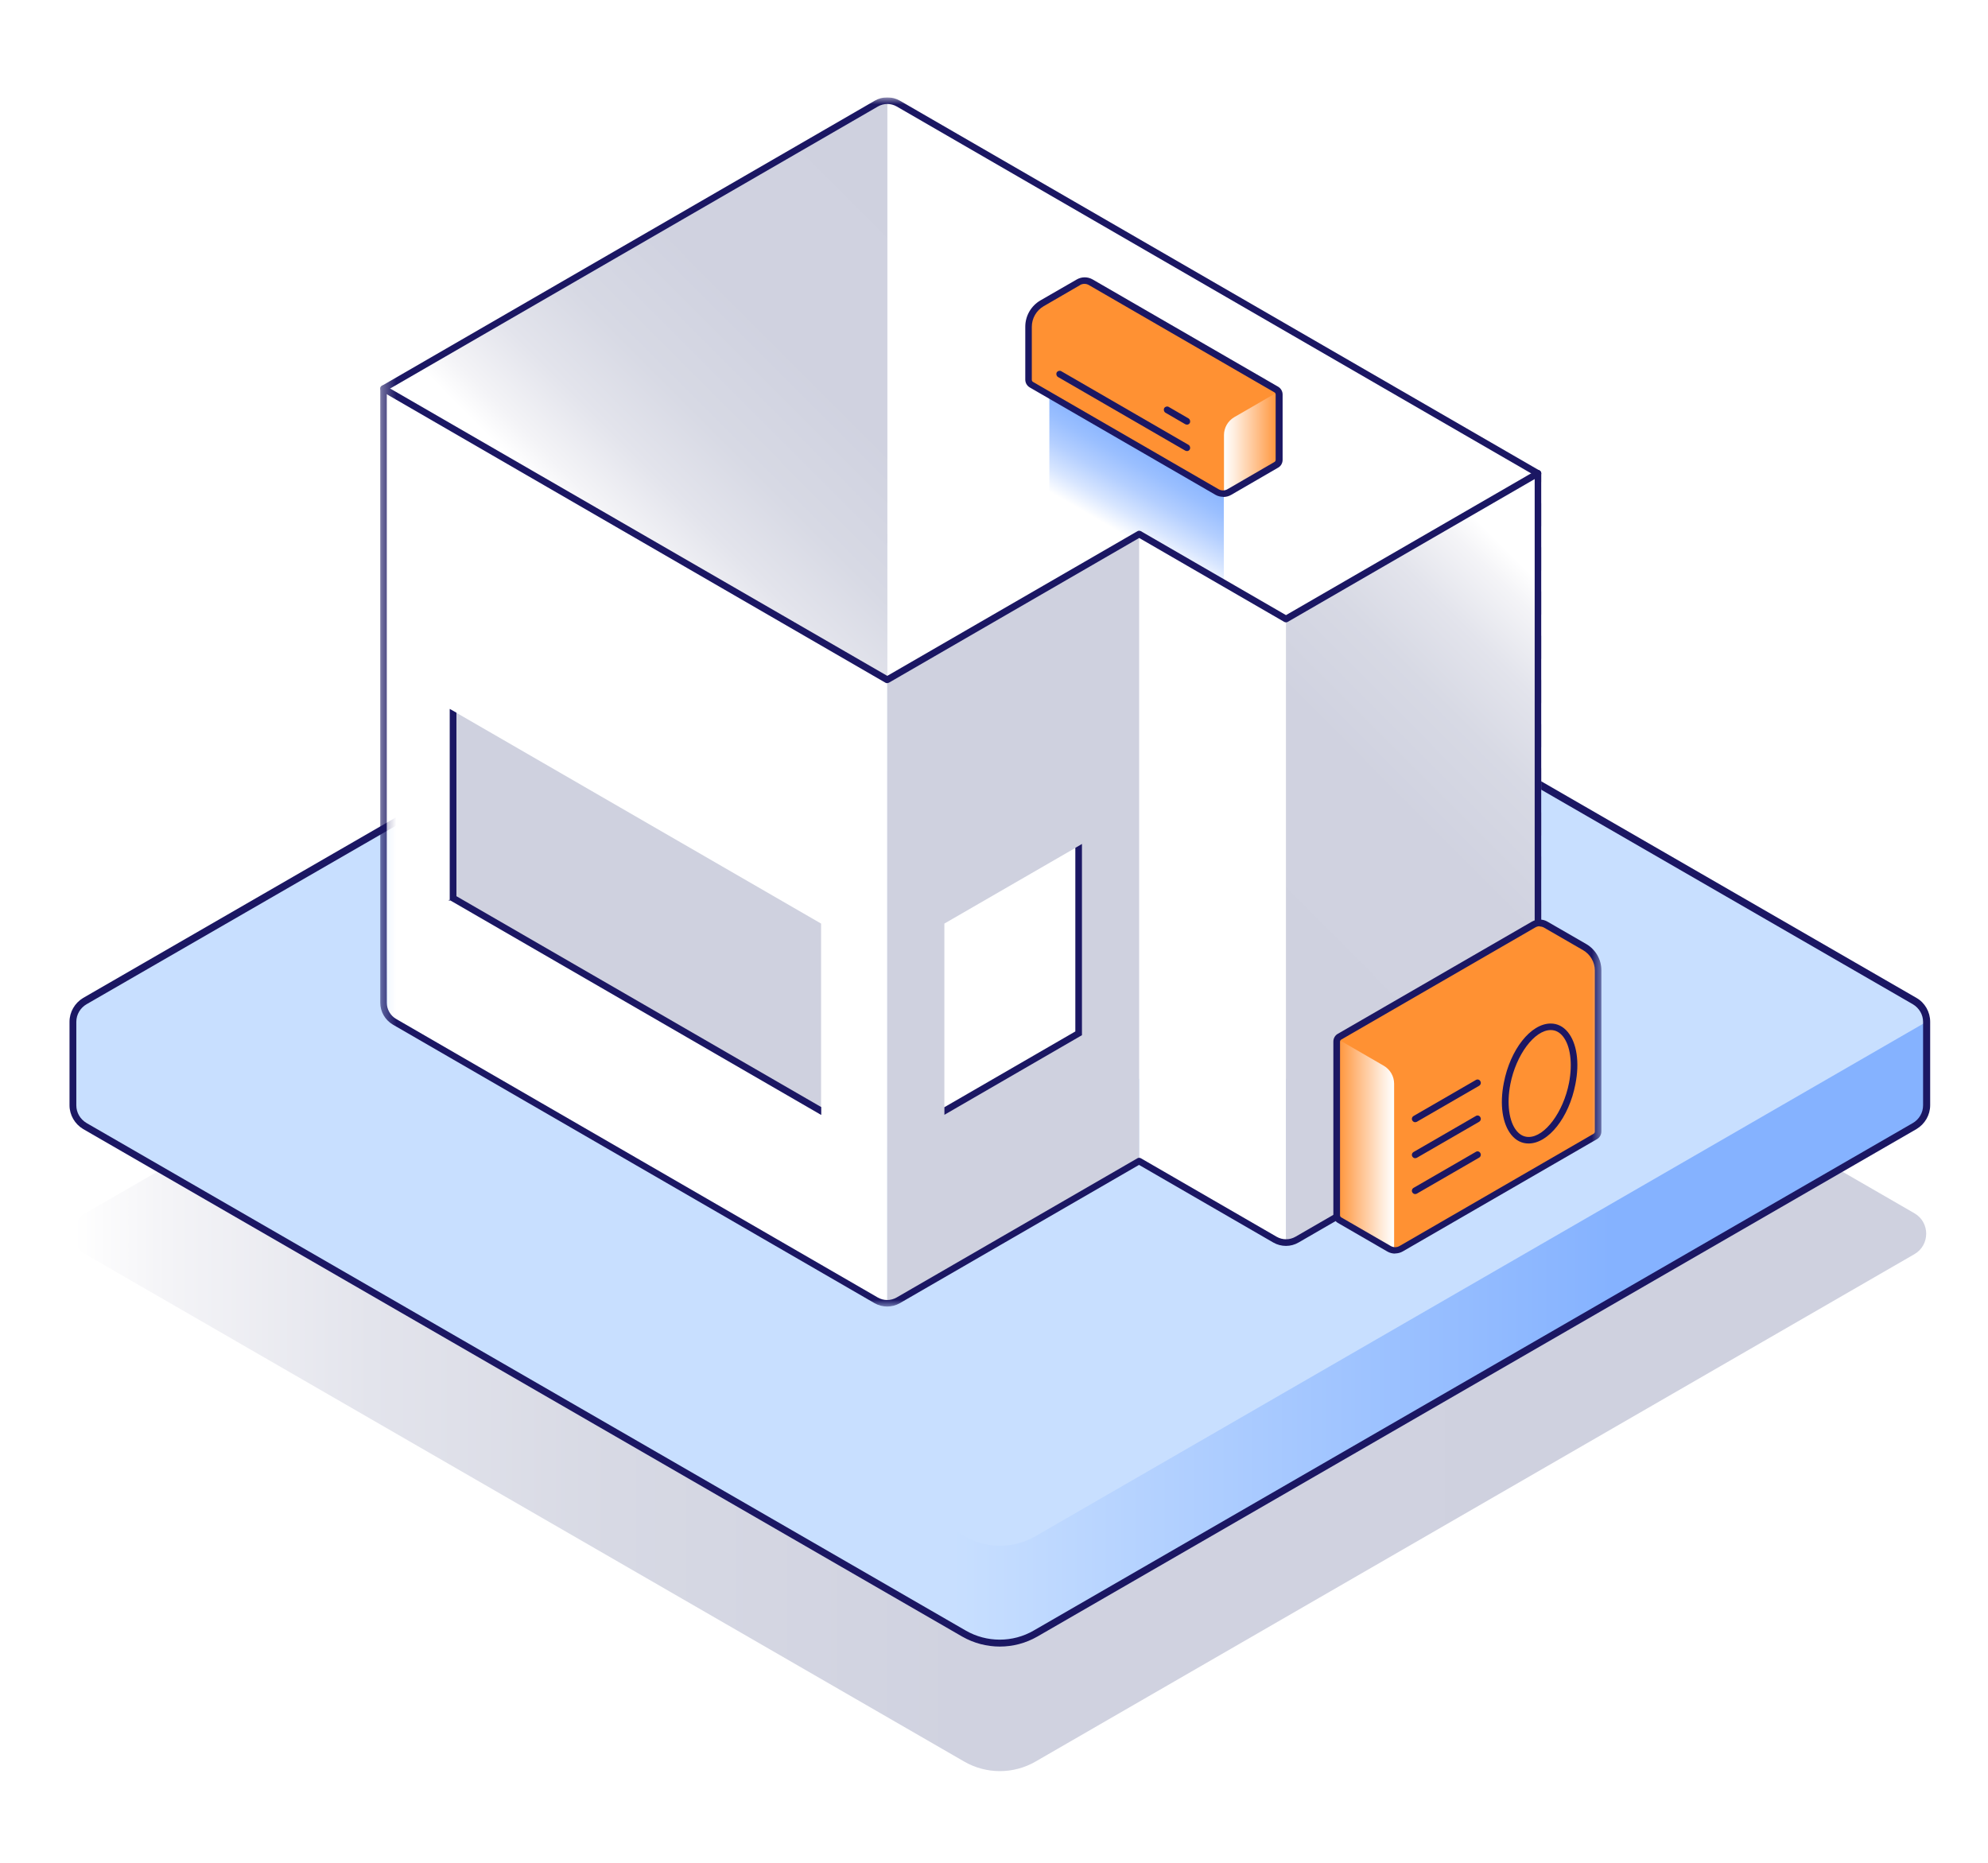 <svg width="143" height="134" viewBox="0 0 143 134" fill="none" xmlns="http://www.w3.org/2000/svg">
<rect width="143" height="134" fill="white"/>
<g clip-path="url(#clip0_1810_12546)">
<path d="M71.062 49.78L6.152 87.27C5.002 87.92 5.002 89.58 6.152 90.23L69.352 126.72C70.942 127.64 72.902 127.64 74.492 126.72L137.692 90.23C138.842 89.58 138.842 87.92 137.692 87.27L72.772 49.78C72.242 49.47 71.592 49.47 71.062 49.78Z" fill="url(#paint0_linear_1810_12546)"/>
<path d="M69.35 35.51L6.11 72.02C5.58 72.33 5.25 72.89 5.25 73.51V79.52C5.25 80.14 5.58 80.7 6.11 81.01L69.35 117.52C70.94 118.44 72.9 118.44 74.49 117.52L137.73 81.01C138.26 80.7 138.59 80.14 138.59 79.52V73.51C138.59 72.89 138.26 72.33 137.73 72.02L74.49 35.51C72.9 34.58 70.94 34.58 69.35 35.51Z" fill="#C8DFFF"/>
<path d="M5.262 73.49V79.5C5.262 80.12 5.592 80.68 6.122 80.99L69.362 117.5C70.952 118.42 72.912 118.42 74.502 117.5L137.742 80.99C138.272 80.68 138.602 80.12 138.602 79.5V73.49L74.502 110.5C72.912 111.43 70.952 111.43 69.362 110.5L5.262 73.49Z" fill="url(#paint1_linear_1810_12546)"/>
<path d="M71.92 118.45C70.99 118.45 70.05 118.21 69.21 117.73L5.98 81.22C5.38 80.86 5 80.21 5 79.51V73.5C5 72.8 5.38 72.15 5.98 71.79L69.22 35.28C70.88 34.32 72.96 34.32 74.62 35.28L137.86 71.79C138.46 72.13 138.84 72.8 138.84 73.5V79.51C138.84 80.21 138.46 80.86 137.86 81.22L74.62 117.73C73.78 118.21 72.86 118.45 71.91 118.45H71.93H71.92ZM71.92 35.08C71.08 35.08 70.22 35.3 69.49 35.73L6.23 72.24C5.78 72.5 5.49 72.98 5.49 73.51V79.52C5.49 80.03 5.76 80.51 6.23 80.79L69.47 117.3C70.98 118.17 72.85 118.17 74.35 117.3L137.59 80.79C138.04 80.53 138.33 80.05 138.33 79.52V73.51C138.33 73 138.06 72.52 137.59 72.24L74.35 35.73C73.6 35.3 72.76 35.08 71.92 35.08Z" fill="#1B1763"/>
<mask id="mask0_1810_12546" style="mask-type:luminance" maskUnits="userSpaceOnUse" x="27" y="7" width="89" height="87">
<path d="M115.352 7H27.352V94H115.352V7Z" fill="white"/>
</mask>
<g mask="url(#mask0_1810_12546)">
<path d="M27.352 28L63.832 7.24L63.822 94L27.852 72.93L27.352 28Z" fill="white"/>
<path d="M110.632 77.61H63.832V7.24L110.632 34.01V77.61Z" fill="white"/>
<path d="M110.623 79.39C110.493 79.39 110.383 79.28 110.383 79.15V77.56C110.383 77.43 110.493 77.32 110.623 77.32C110.753 77.32 110.863 77.43 110.863 77.56V79.15C110.863 79.28 110.753 79.39 110.623 79.39ZM110.623 76.21C110.493 76.21 110.383 76.1 110.383 75.97V74.38C110.383 74.25 110.493 74.14 110.623 74.14C110.753 74.14 110.863 74.25 110.863 74.38V75.97C110.863 76.1 110.753 76.21 110.623 76.21ZM110.623 73.03C110.493 73.03 110.383 72.92 110.383 72.79V71.2C110.383 71.07 110.493 70.96 110.623 70.96C110.753 70.96 110.863 71.07 110.863 71.2V72.79C110.863 72.92 110.753 73.03 110.623 73.03ZM110.623 69.85C110.493 69.85 110.383 69.74 110.383 69.61V68.02C110.383 67.89 110.493 67.78 110.623 67.78C110.753 67.78 110.863 67.89 110.863 68.02V69.61C110.863 69.74 110.753 69.85 110.623 69.85ZM110.623 66.67C110.493 66.67 110.383 66.56 110.383 66.43V64.84C110.383 64.71 110.493 64.6 110.623 64.6C110.753 64.6 110.863 64.71 110.863 64.84V66.43C110.863 66.56 110.753 66.67 110.623 66.67ZM110.623 63.49C110.493 63.49 110.383 63.38 110.383 63.25V61.66C110.383 61.53 110.493 61.42 110.623 61.42C110.753 61.42 110.863 61.53 110.863 61.66V63.25C110.863 63.38 110.753 63.49 110.623 63.49ZM110.623 60.31C110.493 60.31 110.383 60.2 110.383 60.07V58.48C110.383 58.35 110.493 58.24 110.623 58.24C110.753 58.24 110.863 58.35 110.863 58.48V60.07C110.863 60.2 110.753 60.31 110.623 60.31ZM110.623 57.13C110.493 57.13 110.383 57.02 110.383 56.89V55.3C110.383 55.17 110.493 55.06 110.623 55.06C110.753 55.06 110.863 55.17 110.863 55.3V56.89C110.863 57.02 110.753 57.13 110.623 57.13ZM110.623 53.96C110.493 53.96 110.383 53.85 110.383 53.72V52.13C110.383 52 110.493 51.89 110.623 51.89C110.753 51.89 110.863 52 110.863 52.13V53.72C110.863 53.85 110.753 53.96 110.623 53.96ZM110.623 50.78C110.493 50.78 110.383 50.67 110.383 50.54V48.95C110.383 48.82 110.493 48.71 110.623 48.71C110.753 48.71 110.863 48.82 110.863 48.95V50.54C110.863 50.67 110.753 50.78 110.623 50.78ZM110.623 47.6C110.493 47.6 110.383 47.49 110.383 47.36V45.77C110.383 45.64 110.493 45.53 110.623 45.53C110.753 45.53 110.863 45.64 110.863 45.77V47.36C110.863 47.49 110.753 47.6 110.623 47.6ZM110.623 44.42C110.493 44.42 110.383 44.31 110.383 44.18V42.59C110.383 42.46 110.493 42.35 110.623 42.35C110.753 42.35 110.863 42.46 110.863 42.59V44.18C110.863 44.31 110.753 44.42 110.623 44.42ZM110.623 41.24C110.493 41.24 110.383 41.13 110.383 41V39.41C110.383 39.28 110.493 39.17 110.623 39.17C110.753 39.17 110.863 39.28 110.863 39.41V41C110.863 41.13 110.753 41.24 110.623 41.24ZM110.623 38.06C110.493 38.06 110.383 37.95 110.383 37.82V36.23C110.383 36.1 110.493 35.99 110.623 35.99C110.753 35.99 110.863 36.1 110.863 36.23V37.82C110.863 37.95 110.753 38.06 110.623 38.06ZM110.623 34.88C110.493 34.88 110.383 34.77 110.383 34.64V34.06C110.383 33.93 110.493 33.82 110.623 33.82C110.753 33.82 110.863 33.93 110.863 34.06V34.64C110.863 34.77 110.753 34.88 110.623 34.88Z" fill="#A7AABA"/>
<path d="M88.031 34.83V45.22L75.481 37.96V27.57L88.031 34.83Z" fill="url(#paint2_linear_1810_12546)"/>
<path d="M77.57 20.3L74.951 21.81C74.35 22.16 73.981 22.8 73.981 23.49V27.3C73.981 27.45 74.061 27.58 74.18 27.66L87.531 35.38C87.8 35.54 88.141 35.54 88.421 35.38L91.8 33.42C91.93 33.35 92.001 33.21 92.001 33.06V28.36C92.001 28.21 91.921 28.08 91.8 28L78.451 20.28C78.18 20.12 77.841 20.12 77.561 20.28L77.57 20.3Z" fill="#FF9133"/>
<path d="M88.423 35.38L91.803 33.42C91.933 33.35 92.013 33.21 92.013 33.07V28.37C92.013 28.3 91.993 28.23 91.963 28.17L88.783 30.01C88.323 30.28 88.043 30.77 88.043 31.3V35.49C88.173 35.48 88.313 35.46 88.433 35.39L88.423 35.38Z" fill="url(#paint3_linear_1810_12546)"/>
<path d="M87.98 35.74C87.79 35.74 87.59 35.69 87.42 35.59L74.07 27.87C73.87 27.75 73.75 27.54 73.75 27.31V23.5C73.75 22.72 74.17 22 74.84 21.61L77.46 20.1C77.81 19.9 78.24 19.9 78.59 20.1L91.94 27.82C92.14 27.94 92.26 28.15 92.26 28.38V33.08C92.26 33.31 92.14 33.53 91.94 33.64L88.56 35.6C88.39 35.7 88.19 35.75 88 35.75L87.98 35.74ZM77.69 20.51L75.07 22.03C74.55 22.33 74.22 22.9 74.22 23.51V27.32C74.22 27.38 74.25 27.44 74.3 27.47L87.65 35.19C87.85 35.31 88.1 35.31 88.3 35.19L91.68 33.23C91.73 33.2 91.76 33.14 91.76 33.08V28.38C91.76 28.32 91.73 28.26 91.68 28.23L78.33 20.51C78.13 20.39 77.88 20.39 77.68 20.51H77.69Z" fill="#1B1763"/>
<path d="M85.382 32.45C85.382 32.45 85.302 32.44 85.262 32.42L76.102 27.12C75.992 27.05 75.952 26.91 76.012 26.79C76.082 26.68 76.222 26.64 76.332 26.7L85.492 32C85.602 32.07 85.642 32.21 85.582 32.33C85.542 32.41 85.462 32.45 85.372 32.45H85.382Z" fill="#1B1763"/>
<path d="M85.383 30.55C85.383 30.55 85.303 30.54 85.263 30.52L83.833 29.69C83.723 29.62 83.683 29.48 83.743 29.36C83.813 29.25 83.953 29.21 84.063 29.27L85.493 30.1C85.603 30.17 85.643 30.31 85.583 30.43C85.543 30.51 85.453 30.55 85.373 30.55H85.383Z" fill="#1B1763"/>
<path d="M63.83 7V48.91L27.59 27.96L63.83 7Z" fill="url(#paint4_linear_1810_12546)"/>
<path d="M81.941 38.43L92.501 44.54V89.5C92 89.5 91.181 88.87 90.121 88.26L81.941 83.53V38.43Z" fill="white"/>
<path d="M81.94 38.43L63.82 48.91V94L81.94 83.52V38.43Z" fill="#CFD1DF"/>
<path d="M92.5 44.54V89.63L110.62 79.15V34.06L92.5 44.54Z" fill="url(#paint5_linear_1810_12546)"/>
<path d="M63.822 93.99C63.512 93.99 63.192 93.91 62.912 93.75L28.262 73.71C27.702 73.38 27.352 72.78 27.352 72.13V27.96C27.352 27.88 27.392 27.8 27.472 27.75L62.912 7.25C63.472 6.92 64.172 6.92 64.742 7.25L110.742 33.85C110.822 33.89 110.862 33.97 110.862 34.06V79.15C110.862 79.23 110.812 79.31 110.742 79.36L93.412 89.38C92.852 89.71 92.152 89.71 91.582 89.38L81.932 83.8L64.722 93.75C64.442 93.91 64.122 93.99 63.812 93.99H63.822ZM27.822 28.09V72.13C27.822 72.61 28.082 73.06 28.492 73.3L63.142 93.34C63.562 93.58 64.072 93.58 64.492 93.34L81.822 83.32C81.892 83.28 81.982 83.28 82.062 83.32L91.832 88.97C92.252 89.21 92.762 89.21 93.182 88.97L110.392 79.02V34.2L64.502 7.66C64.082 7.42 63.572 7.42 63.152 7.66L27.822 28.09Z" fill="#1B1763"/>
<path d="M111.191 66.51L113.981 68.12C114.581 68.47 114.951 69.11 114.951 69.8V81.39C114.951 81.54 114.871 81.67 114.751 81.75L100.791 89.82C100.521 89.98 100.181 89.98 99.901 89.82L96.341 87.76C96.211 87.69 96.141 87.55 96.141 87.4V74.92C96.141 74.77 96.221 74.64 96.341 74.56L110.301 66.49C110.571 66.33 110.911 66.33 111.191 66.49V66.51Z" fill="#FF9133"/>
<path d="M99.911 89.82L96.351 87.76C96.221 87.69 96.141 87.55 96.141 87.41V74.93C96.141 74.86 96.161 74.79 96.191 74.73L99.541 76.67C100.001 76.94 100.281 77.43 100.281 77.96V89.93C100.151 89.92 100.011 89.9 99.891 89.83L99.911 89.82Z" fill="url(#paint6_linear_1810_12546)"/>
<path d="M100.35 90.18C100.16 90.18 99.96 90.13 99.79 90.03L96.23 87.97C96.03 87.85 95.91 87.64 95.91 87.41V74.93C95.91 74.7 96.03 74.48 96.23 74.37L110.19 66.3C110.54 66.1 110.97 66.1 111.31 66.3L114.1 67.91C114.77 68.3 115.19 69.02 115.19 69.8V81.39C115.19 81.62 115.07 81.84 114.87 81.95L100.91 90.02C100.74 90.12 100.54 90.17 100.35 90.17V90.18ZM110.75 66.63C110.64 66.63 110.53 66.66 110.43 66.72L96.47 74.79C96.42 74.82 96.39 74.88 96.39 74.94V87.42C96.39 87.48 96.42 87.54 96.47 87.57L100.03 89.63C100.23 89.75 100.48 89.75 100.68 89.63L114.63 81.56C114.68 81.53 114.72 81.47 114.72 81.41V69.82C114.72 69.21 114.39 68.65 113.87 68.35L111.08 66.74C110.98 66.68 110.87 66.65 110.76 66.65L110.75 66.63Z" fill="#1B1763"/>
<path d="M109.952 82.26C109.472 82.26 109.052 82.05 108.722 81.65C108.072 80.86 107.862 79.46 108.172 77.9C108.632 75.5 110.112 73.63 111.542 73.63C112.022 73.63 112.442 73.84 112.772 74.24C113.422 75.03 113.632 76.43 113.322 77.99C112.862 80.39 111.382 82.26 109.952 82.26ZM111.542 74.1C110.382 74.1 109.052 75.88 108.642 77.99C108.372 79.39 108.542 80.68 109.092 81.35C109.332 81.64 109.622 81.79 109.962 81.79C111.122 81.79 112.452 80.01 112.862 77.9C113.132 76.5 112.962 75.21 112.412 74.54C112.172 74.25 111.882 74.1 111.552 74.1H111.542Z" fill="#1B1763"/>
<path d="M101.803 80.73C101.723 80.73 101.643 80.69 101.593 80.61C101.523 80.5 101.563 80.35 101.683 80.28L106.163 77.69C106.273 77.62 106.423 77.66 106.483 77.78C106.553 77.89 106.513 78.04 106.393 78.11L101.913 80.7C101.913 80.7 101.833 80.73 101.793 80.73H101.803Z" fill="#1B1763"/>
<path d="M101.803 83.32C101.723 83.32 101.643 83.28 101.593 83.2C101.523 83.09 101.563 82.94 101.683 82.87L106.163 80.28C106.273 80.21 106.423 80.25 106.483 80.37C106.553 80.48 106.513 80.63 106.393 80.7L101.913 83.29C101.913 83.29 101.833 83.32 101.793 83.32H101.803Z" fill="#1B1763"/>
<path d="M101.803 85.9C101.723 85.9 101.643 85.86 101.593 85.78C101.523 85.67 101.563 85.52 101.683 85.45L106.163 82.86C106.273 82.79 106.423 82.83 106.483 82.95C106.553 83.06 106.513 83.21 106.393 83.28L101.913 85.87C101.913 85.87 101.833 85.9 101.793 85.9H101.803Z" fill="#1B1763"/>
<path d="M63.823 49.15C63.823 49.15 63.743 49.14 63.703 49.12L27.473 28.16C27.363 28.09 27.323 27.95 27.383 27.83C27.453 27.72 27.593 27.68 27.703 27.74L63.823 48.62L81.823 38.21C81.893 38.17 81.983 38.17 82.063 38.21L92.503 44.25L110.503 33.84C110.613 33.77 110.763 33.81 110.833 33.93C110.903 34.04 110.863 34.19 110.743 34.26L92.623 44.74C92.553 44.78 92.463 44.78 92.383 44.74L81.943 38.7L63.943 49.11C63.943 49.11 63.863 49.14 63.823 49.14V49.15Z" fill="#1B1763"/>
<path d="M32.352 64.75V51L59.062 66.44V80.2L32.352 64.75Z" fill="#CFD1DF"/>
<path d="M59.062 80.2L32.352 64.75C32.352 64.92 32.202 64.67 32.352 64.75V51L32.832 51.27V64.47L59.072 79.64V80.19L59.062 80.2Z" fill="#1B1763"/>
<path d="M77.83 60.71V74.47L67.93 80.2V66.44L77.83 60.72V60.71Z" fill="white"/>
<path d="M67.93 80.2V79.65L77.35 74.2V60.99L77.83 60.71V74.47L67.93 80.2Z" fill="#1B1763"/>
</g>
</g>
<defs>
<linearGradient id="paint0_linear_1810_12546" x1="5.292" y1="88.48" x2="138.562" y2="88.48" gradientUnits="userSpaceOnUse">
<stop stop-color="white"/>
<stop offset="0.05" stop-color="#F4F4F7"/>
<stop offset="0.16" stop-color="#E3E4EC"/>
<stop offset="0.29" stop-color="#D7D9E4"/>
<stop offset="0.48" stop-color="#D0D2E0"/>
<stop offset="1" stop-color="#CFD1DF"/>
</linearGradient>
<linearGradient id="paint1_linear_1810_12546" x1="68.512" y1="95.85" x2="115.942" y2="95.85" gradientUnits="userSpaceOnUse">
<stop stop-color="#C8DFFF"/>
<stop offset="1" stop-color="#85B2FF"/>
</linearGradient>
<linearGradient id="paint2_linear_1810_12546" x1="80.18" y1="39.12" x2="85.15" y2="30.53" gradientUnits="userSpaceOnUse">
<stop offset="0.09" stop-color="white"/>
<stop offset="0.24" stop-color="#D8E6FF"/>
<stop offset="0.41" stop-color="#B4CFFF"/>
<stop offset="0.57" stop-color="#9ABFFF"/>
<stop offset="0.71" stop-color="#8AB5FF"/>
<stop offset="0.82" stop-color="#85B2FF"/>
</linearGradient>
<linearGradient id="paint3_linear_1810_12546" x1="88.043" y1="31.83" x2="92.013" y2="31.83" gradientUnits="userSpaceOnUse">
<stop stop-color="white"/>
<stop offset="0.2" stop-color="#FFECDC"/>
<stop offset="0.63" stop-color="#FFBC84"/>
<stop offset="1" stop-color="#FF9133"/>
</linearGradient>
<linearGradient id="paint4_linear_1810_12546" x1="72.99" y1="11.19" x2="43.94" y2="40.2" gradientUnits="userSpaceOnUse">
<stop stop-color="#CFD1DF"/>
<stop offset="0.52" stop-color="#D0D2E0"/>
<stop offset="0.71" stop-color="#D7D9E4"/>
<stop offset="0.84" stop-color="#E3E4EC"/>
<stop offset="0.95" stop-color="#F4F4F7"/>
<stop offset="1" stop-color="white"/>
</linearGradient>
<linearGradient id="paint5_linear_1810_12546" x1="88.96" y1="74.42" x2="116.14" y2="47.29" gradientUnits="userSpaceOnUse">
<stop stop-color="#CFD1DF"/>
<stop offset="0.52" stop-color="#D0D2E0"/>
<stop offset="0.71" stop-color="#D7D9E4"/>
<stop offset="0.84" stop-color="#E3E4EC"/>
<stop offset="0.95" stop-color="#F4F4F7"/>
<stop offset="1" stop-color="white"/>
</linearGradient>
<linearGradient id="paint6_linear_1810_12546" x1="100.291" y1="82.33" x2="96.141" y2="82.33" gradientUnits="userSpaceOnUse">
<stop stop-color="white"/>
<stop offset="0.2" stop-color="#FFECDC"/>
<stop offset="0.63" stop-color="#FFBC84"/>
<stop offset="1" stop-color="#FF9133"/>
</linearGradient>
<clipPath id="clip0_1810_12546">
<rect width="133.83" height="120.42" fill="white" transform="translate(5 7)"/>
</clipPath>
</defs>
</svg>
